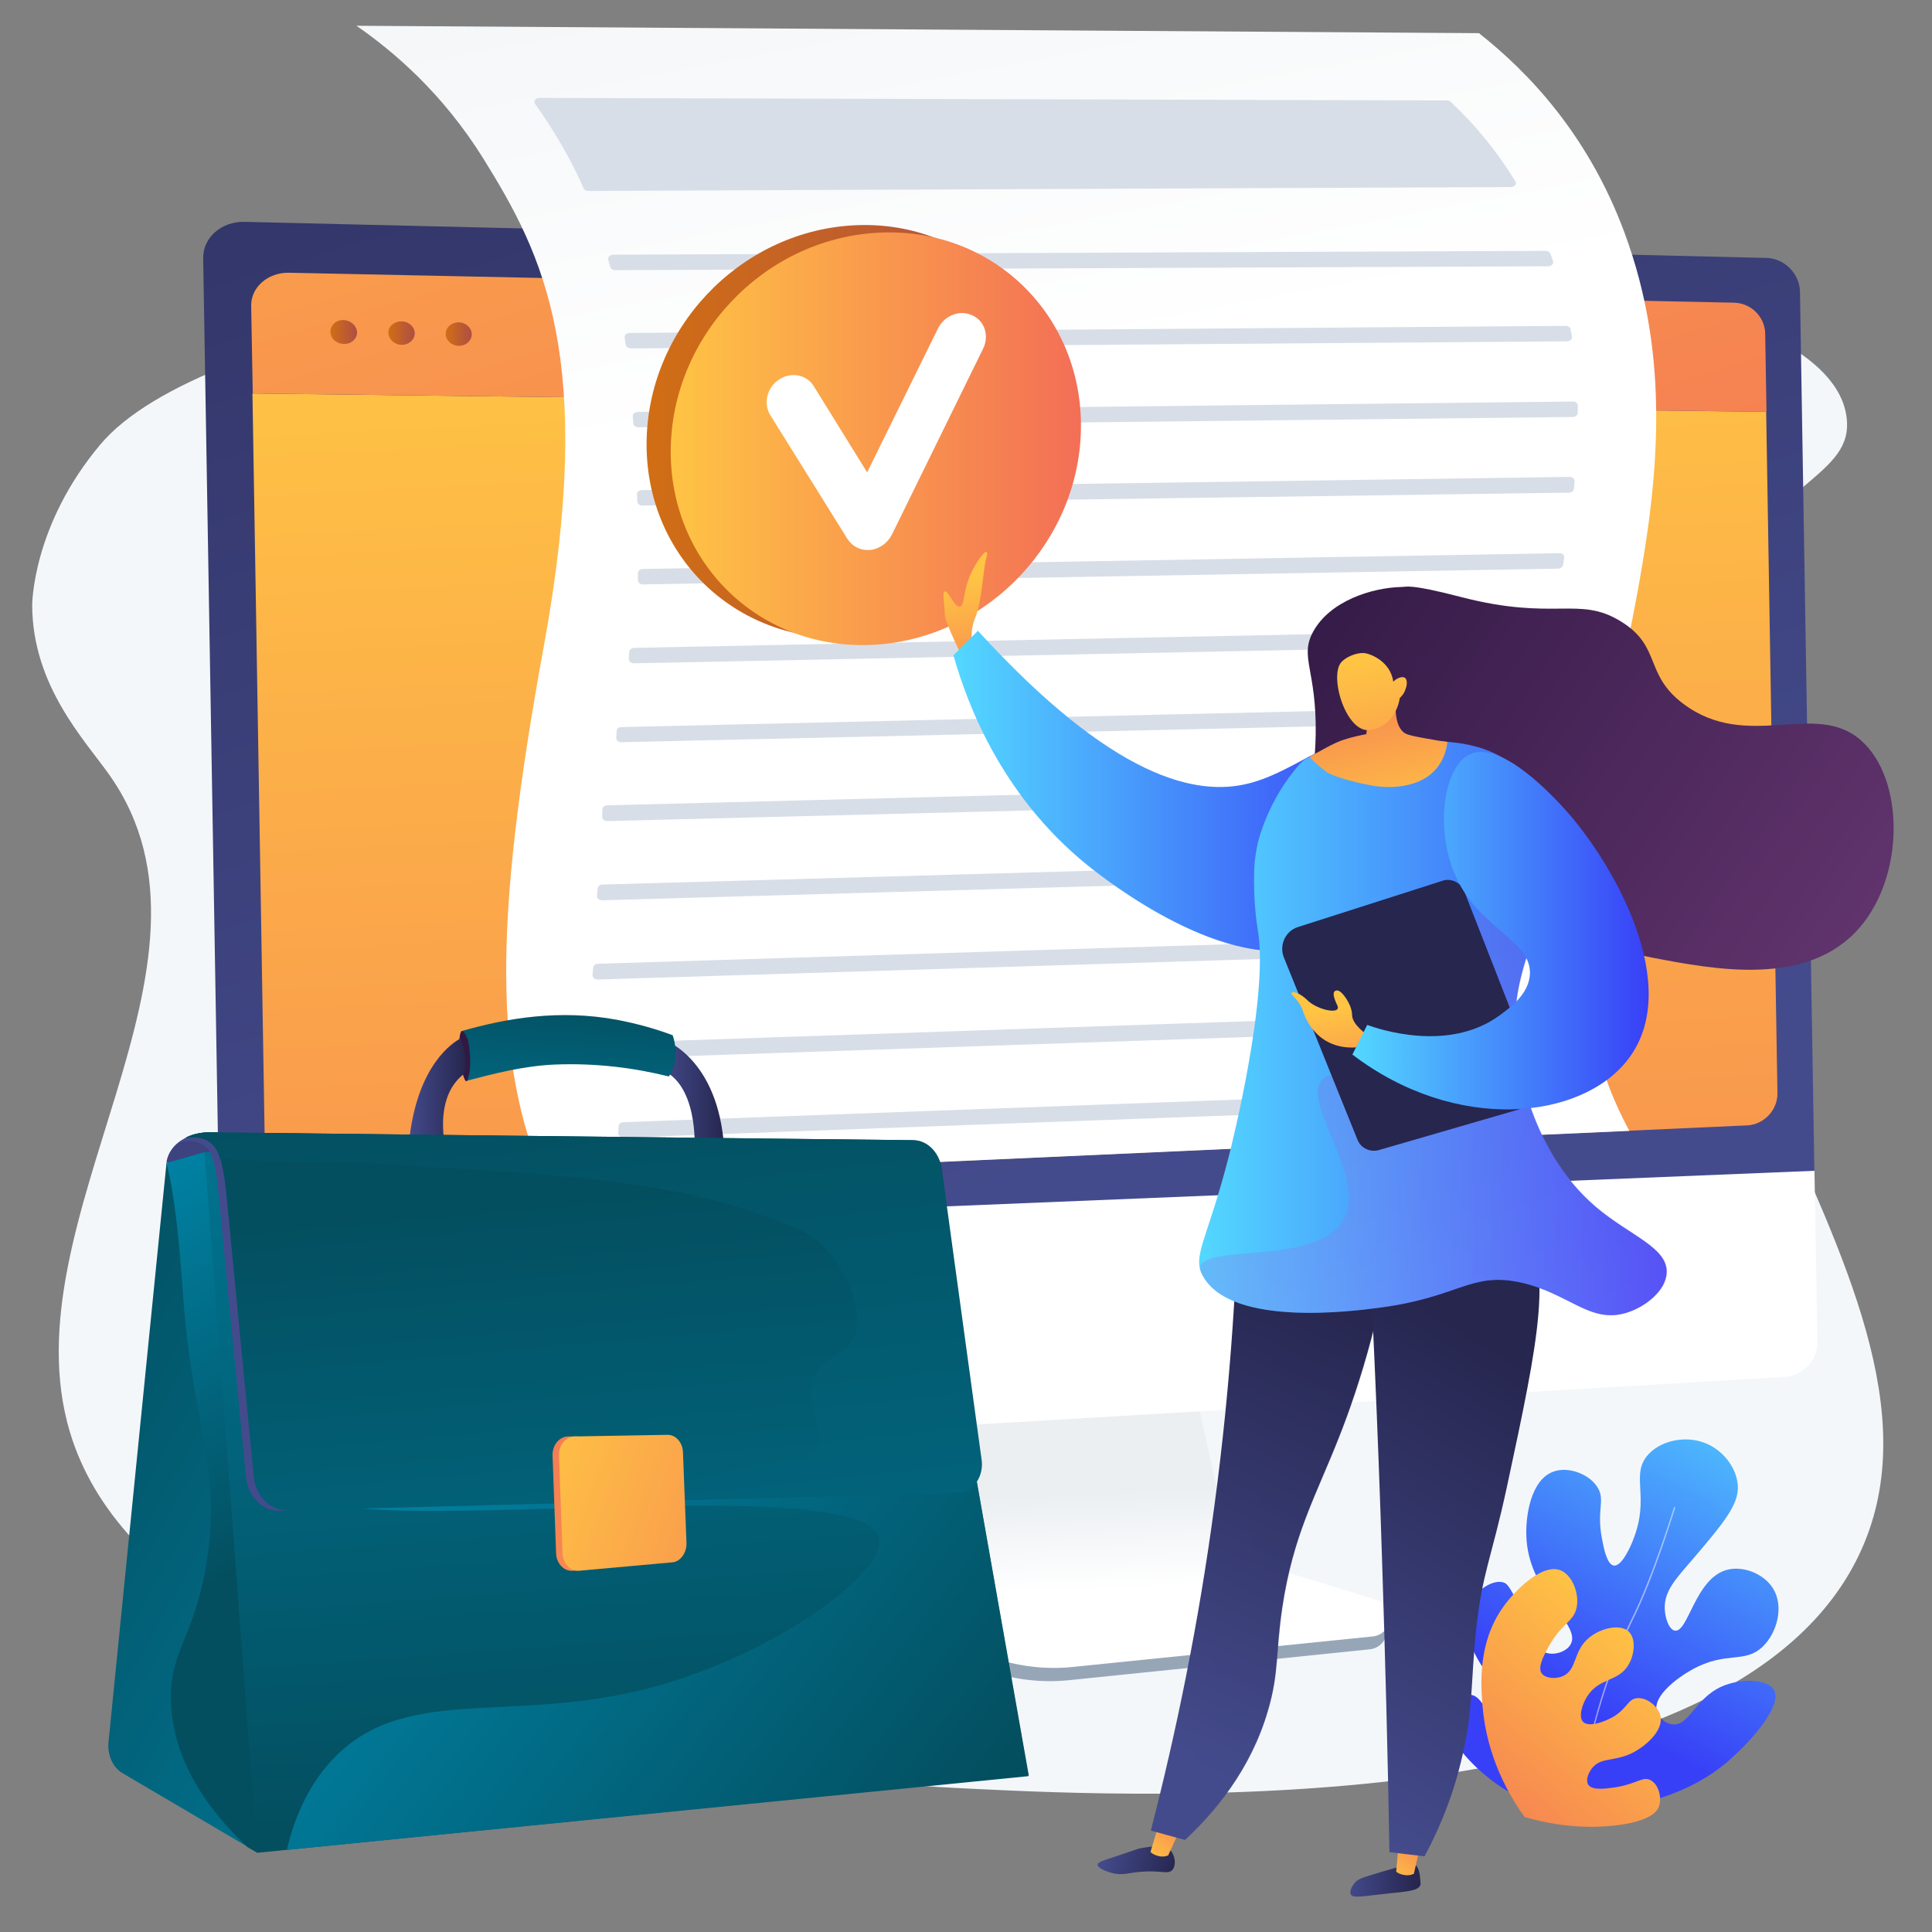 <?xml version="1.0" encoding="utf-8"?>
<!-- Generator: Adobe Illustrator 24.1.3, SVG Export Plug-In . SVG Version: 6.00 Build 0)  -->
<svg version="1.1" id="Calque_1" xmlns="http://www.w3.org/2000/svg" xmlns:xlink="http://www.w3.org/1999/xlink" x="0px" y="0px"
	 viewBox="0 0 600 600" style="enable-background:new 0 0 600 600;" xml:space="preserve">
<rect x="0" y="0" width="600" height="600" fill="#808080" stroke="none"/>
<style type="text/css">
	.st0{fill:#F4F7FA;}
	.st1{fill:url(#SVGID_1_);}
	.st2{opacity:0.5;fill:#FFFFFF;}
	.st3{fill:url(#SVGID_2_);}
	.st4{fill:#97A6B7;}
	.st5{fill:url(#SVGID_3_);}
	.st6{fill:url(#SVGID_4_);}
	.st7{fill:url(#SVGID_5_);}
	.st8{fill:url(#SVGID_6_);}
	.st9{fill:url(#SVGID_7_);}
	.st10{fill:url(#SVGID_8_);}
	.st11{fill:url(#SVGID_9_);}
	.st12{fill:#FFFFFF;}
	.st13{fill:url(#SVGID_10_);}
	.st14{fill:#D8DEE8;}
	.st15{fill:url(#SVGID_11_);}
	.st16{fill:url(#SVGID_12_);}
	.st17{fill:url(#SVGID_13_);}
	.st18{fill:url(#SVGID_14_);}
	.st19{fill:url(#SVGID_15_);}
	.st20{fill:url(#SVGID_16_);}
	.st21{fill:url(#SVGID_17_);}
	.st22{fill:url(#SVGID_18_);}
	.st23{fill:url(#SVGID_19_);}
	.st24{opacity:0.3;fill:url(#SVGID_20_);}
	.st25{fill:url(#SVGID_21_);}
	.st26{fill:url(#SVGID_22_);}
	.st27{fill:url(#SVGID_23_);}
	.st28{opacity:0.3;}
	.st29{fill:url(#SVGID_24_);}
	.st30{fill:url(#SVGID_25_);}
	.st31{fill:url(#SVGID_26_);}
	.st32{fill:#26264F;}
	.st33{fill:url(#SVGID_27_);}
	.st34{fill:url(#SVGID_28_);}
	.st35{fill:url(#SVGID_29_);}
	.st36{fill:url(#SVGID_30_);}
	.st37{fill:url(#SVGID_31_);}
	.st38{fill:url(#SVGID_32_);}
	.st39{fill:url(#SVGID_33_);}
	.st40{fill:url(#SVGID_34_);}
	.st41{fill:url(#SVGID_35_);}
	.st42{fill:url(#SVGID_36_);}
	.st43{fill:url(#SVGID_37_);}
	.st44{fill:url(#SVGID_38_);}
	.st45{fill:url(#SVGID_39_);}
	.st46{fill:url(#SVGID_40_);}
	.st47{fill:url(#SVGID_41_);}
	.st48{fill:url(#SVGID_42_);}
</style>
<g id="Business_rule">
	<path class="st0" d="M578.2,481C540,567.2,352,557.9,303.6,555.6c-26.1-1.3-251.9-10.7-281.9-110.9C1.9,378.5,75.5,299.5,34,240.7
		C26.3,229.8,10.1,213,10,188c0,0-0.1-24.7,21.2-50c63.3-75.1,533.1-86.9,542.3-8.2c2.1,18.1-22.6,19.3-41,54.6
		C479.7,285.7,615.8,396.5,578.2,481z"/>
	<g>
		<g>
			<linearGradient id="SVGID_1_" gradientUnits="userSpaceOnUse" x1="548.738" y1="428.237" x2="494.296" y2="532.121">
				<stop  offset="0" style="stop-color:#53D8FF"/>
				<stop  offset="1" style="stop-color:#3840F7"/>
			</linearGradient>
			<path class="st1" d="M488.5,562.4c-6.3-0.5-14.5-2.3-22.3-7.4c-8.4-5.5-19.4-16.8-16.6-24c1.1-2.7,4.2-4.9,6.9-4.7
				c4,0.3,4.5,5.9,11.4,11.9c1.3,1.1,7.9,6.9,11.2,4.9c1.6-1,2.1-3.7,1.9-5.7c-0.8-6-8.1-6.9-15.1-13.3c-7.1-6.5-13-18-9.6-25.7
				c1.9-4.4,7.1-7.9,10.5-7c1.4,0.4,2.4,1.6,6.7,11.1c3.6,7.8,4.4,10,6.7,10.8c2.4,0.8,6.1-0.2,7.5-2.5c3.7-6.1-12.2-15.2-13.6-32.3
				c-0.6-7.7,1.4-19.1,8.4-21.5c4.7-1.7,11.4,0.9,13.8,5.2c2.2,3.9-0.5,6.8,1.2,15.6c0.5,2.7,1.5,8.1,3.7,8.4
				c2.6,0.3,5.5-6.6,6.1-8.3c5-12.8-0.7-19.3,4-25.5c3.7-4.8,11.7-6.8,18.1-4.3c5.6,2.1,10,7.7,10.3,13.4
				c0.3,5.9-4.6,11.7-14.5,23.3c-4.7,5.5-8.4,9.3-8.2,14.8c0.1,2.7,1.2,6.4,3.1,6.8c4.2,0.8,6.3-16.3,16.3-18.9
				c5.1-1.3,11.5,1.3,14.3,5.9c3.4,5.7,1.1,13.7-3.2,17.9c-5.6,5.5-11.4,1.3-22,7.2c-4.7,2.6-12.1,8.2-11,12.8c0.5,2,2.6,4,4.9,4.2
				c5.2,0.6,6.9-7.9,15.2-11.7c6-2.7,14.3-2.4,16.3,1c2.8,4.8-7.1,15.7-12.4,20.5C532.4,551.2,517.4,562.2,488.5,562.4z"/>
			<path class="st2" d="M491.3,559.7c-0.8-14.2,8.6-43.2,15.4-56.9c6.7-13.4,13.1-34.6,13.2-34.8l0.4,0.1
				c-0.1,0.2-6.5,21.5-13.2,34.9c-6.8,13.7-16.2,42.5-15.4,56.7L491.3,559.7z"/>
		</g>
		<linearGradient id="SVGID_2_" gradientUnits="userSpaceOnUse" x1="510.692" y1="506.399" x2="448.204" y2="581.309">
			<stop  offset="0" style="stop-color:#FFC444"/>
			<stop  offset="0.996" style="stop-color:#F36F56"/>
		</linearGradient>
		<path class="st3" d="M473.5,564.3c-4.8-6.6-11.8-18.6-13.1-34.6c-0.5-6.6-1.5-19.5,6.4-30.6c3.9-5.5,12.3-13.7,17.9-11.4
			c3.6,1.5,5.9,7.3,4.9,11.7c-1,4.4-4.8,4.8-8.9,12.4c-1.5,2.8-3.2,6.1-1.9,7.9c1.1,1.5,4.2,1.8,6.4,0.9c4.7-1.9,3.2-7.8,8.3-12
			c3.6-3,9.7-4.4,12.3-1.9c2.3,2.1,1.9,7.1-0.1,10.4c-3.2,5.3-8.9,3.8-12.7,9.6c-1.7,2.6-2.8,6.5-1.4,8c1.7,1.8,6.5,0.2,9.7-1.7
			c4.1-2.6,4.3-5.3,7-5.6c3-0.4,6.8,2.5,7.4,5.7c0.8,4.5-4.7,9.3-9,11.4c-5.6,2.7-9.7,1.1-12.4,4.8c-1,1.3-1.9,3.5-1.1,4.9
			c1.2,1.9,5.4,1.3,8.2,0.9c6.8-1,8.7-3.5,11.1-2.3c2.5,1.2,3.7,5.3,2.7,8.2c-0.6,1.6-2.4,4.1-11.2,5.6
			C497.8,567.5,487.4,568.3,473.5,564.3z"/>
	</g>
	<g>
		<path class="st4" d="M395.4,491c-8.6-2.7-15-9.8-17-18.6L365,411.3l-105.9,5.5l-12,64.1c-1.7,9,5.8,17.8,14.3,21l44.6,16.6
			c8.3,3.1,17.2,4.2,26,3.3l93.5-9.6c2.7-0.3,4.9-2.5,5.2-5.2c0.3-2.8,2.1-5.9-0.5-6.7L395.4,491z"/>
		
			<linearGradient id="SVGID_3_" gradientUnits="userSpaceOnUse" x1="352.379" y1="433.162" x2="353.99" y2="493.555" gradientTransform="matrix(1 -1.660000e-02 1.660000e-02 1 -21.002 6.299)">
			<stop  offset="0.494" style="stop-color:#EBEFF2"/>
			<stop  offset="1" style="stop-color:#FFFFFF"/>
		</linearGradient>
		<path class="st5" d="M396.4,487.3c-8.5-2.6-15-9.7-17-18.4L366,408.6L262.7,414l-12,63.3c-1.7,8.9,3.3,17.6,11.8,20.7l44.6,16.4
			c8.3,3,17.2,4.2,25.9,3.3l93.4-9.5c2.7-0.3,4.9-2.4,5.2-5.2c0.3-2.7-1.4-5.3-4-6.1L396.4,487.3z"/>
		
			<linearGradient id="SVGID_4_" gradientUnits="userSpaceOnUse" x1="365.516" y1="358.081" x2="188.059" y2="-264.934" gradientTransform="matrix(1 -1.660000e-02 1.660000e-02 1 -21.002 6.299)">
			<stop  offset="0" style="stop-color:#444B8C"/>
			<stop  offset="0.996" style="stop-color:#26264F"/>
		</linearGradient>
		<path class="st6" d="M563.5,365.4L559,90.6c-0.1-5.6-4.8-10.4-10.5-10.5L76,68.9c-7.2-0.2-13,4.9-12.9,11.3l5.1,303.7L563.5,365.4
			z"/>
		<g>
			
				<linearGradient id="SVGID_5_" gradientUnits="userSpaceOnUse" x1="327.653" y1="95.731" x2="344.785" y2="619.458" gradientTransform="matrix(1 -1.660000e-02 1.660000e-02 1 -21.002 6.299)">
				<stop  offset="0" style="stop-color:#FFC444"/>
				<stop  offset="0.996" style="stop-color:#F36F56"/>
			</linearGradient>
			<path class="st7" d="M78.4,122.2l3.9,237.3c0.1,5.9,5.7,10.5,12.3,10.2l447.9-20.2c5.3-0.2,9.6-4.8,9.5-10l-3.5-211.6L78.4,122.2
				z"/>
			
				<linearGradient id="SVGID_6_" gradientUnits="userSpaceOnUse" x1="234.114" y1="-243.19" x2="389.515" y2="317.233" gradientTransform="matrix(1 -1.660000e-02 1.660000e-02 1 -21.002 6.299)">
				<stop  offset="0" style="stop-color:#FFC444"/>
				<stop  offset="0.996" style="stop-color:#F36F56"/>
			</linearGradient>
			<path class="st8" d="M548.6,127.9l-0.4-24.3c-0.1-5.2-4.4-9.5-9.7-9.6L89.7,84.7c-6.5-0.1-11.8,4.5-11.7,10.3l0.5,27.2
				L548.6,127.9z"/>
			<g>
				<linearGradient id="SVGID_7_" gradientUnits="userSpaceOnUse" x1="102.557" y1="103.143" x2="110.881" y2="103.143">
					<stop  offset="0" style="stop-color:#D16E14"/>
					<stop  offset="1" style="stop-color:#AE4E44"/>
				</linearGradient>
				<path class="st9" d="M110.9,103.2c0,2-1.8,3.7-4.1,3.6c-2.3,0-4.2-1.7-4.2-3.8c0-2,1.8-3.7,4.1-3.6
					C109,99.5,110.8,101.2,110.9,103.2z"/>
				<linearGradient id="SVGID_8_" gradientUnits="userSpaceOnUse" x1="120.567" y1="103.434" x2="128.792" y2="103.434">
					<stop  offset="0" style="stop-color:#D16E14"/>
					<stop  offset="1" style="stop-color:#AE4E44"/>
				</linearGradient>
				<path class="st10" d="M128.8,103.5c0,2-1.8,3.6-4,3.6c-2.3,0-4.1-1.7-4.2-3.7s1.8-3.6,4.1-3.6
					C126.9,99.8,128.8,101.5,128.8,103.5z"/>
				<linearGradient id="SVGID_9_" gradientUnits="userSpaceOnUse" x1="138.365" y1="103.721" x2="146.496" y2="103.721">
					<stop  offset="0" style="stop-color:#D16E14"/>
					<stop  offset="1" style="stop-color:#AE4E44"/>
				</linearGradient>
				<path class="st11" d="M146.5,103.8c0,2-1.8,3.6-4,3.6c-2.2,0-4.1-1.7-4.1-3.7c0-2,1.8-3.6,4-3.6
					C144.6,100.1,146.5,101.8,146.5,103.8z"/>
			</g>
		</g>
		<path class="st12" d="M68.1,383.9l1,60.7c0.1,6.4,6.1,11.2,13.3,10.8l471.8-27.8c5.7-0.3,10.3-5.2,10.2-10.9l-0.9-53.1L68.1,383.9
			z"/>
	</g>
	<g>
		
			<linearGradient id="SVGID_10_" gradientUnits="userSpaceOnUse" x1="289.302" y1="-156.05" x2="335.719" y2="114.965" gradientTransform="matrix(1 -1.660000e-02 1.660000e-02 1 -21.002 6.299)">
			<stop  offset="0" style="stop-color:#EBEFF2"/>
			<stop  offset="1" style="stop-color:#FFFFFF"/>
		</linearGradient>
		<path class="st13" d="M150.2,49.4c18.5,29.8,35,61.9,18.7,151.2c-16,87.4-15.2,129.5,0,165.8l337.1-15.2
			c-9.9-18.6-11.7-30.7-13-50.8c-5-74.2,39.4-146.9,12.8-224.5c-11.5-33.7-31.8-54-46.5-65.6C343,9.5,226.9,8.8,110.7,8
			C122.1,15.9,137.4,28.8,150.2,49.4z"/>
		<g>
			<path class="st14" d="M468.3,292c0,0.7,0,1.5,0.1,2.2c0,0.7-0.7,1.3-1.5,1.3l-281.2,8.7c-1,0-1.7-0.6-1.7-1.4
				c0.1-0.7,0.1-1.5,0.2-2.3c0.1-0.7,0.7-1.2,1.5-1.2l280.9-8.7C467.5,290.7,468.3,291.2,468.3,292z"/>
			<path class="st14" d="M469.1,268.2c-0.1,0.7-0.1,1.5-0.2,2.2c-0.1,0.7-0.7,1.2-1.5,1.2L187,279.6c-0.9,0-1.7-0.6-1.6-1.4
				c0.1-0.7,0.1-1.5,0.2-2.3c0.1-0.7,0.7-1.2,1.5-1.2l280.5-7.9C468.4,266.8,469.2,267.5,469.1,268.2z"/>
			<path class="st14" d="M470.2,315.6c0.1,0.7,0.2,1.5,0.3,2.2c0.1,0.7-0.6,1.4-1.5,1.5l-280.3,9.5c-1,0-1.7-0.6-1.7-1.4
				c0.1-0.7,0.1-1.5,0.2-2.3c0.1-0.6,0.7-1.2,1.5-1.2l279.8-9.5C469.4,314.5,470.1,315,470.2,315.6z"/>
			<path class="st14" d="M472.1,244.5c-0.1,0.8-0.2,1.5-0.4,2.3c-0.1,0.6-0.7,1.1-1.5,1.1L188.6,255c-0.9,0-1.7-0.6-1.6-1.4
				c0-0.7,0.1-1.5,0.1-2.3c0-0.7,0.7-1.2,1.5-1.2l281.8-7.2C471.5,243,472.2,243.7,472.1,244.5z"/>
			<path class="st14" d="M475.5,339.2c0.2,0.7,0.5,1.5,0.7,2.2c0.3,0.8-0.4,1.6-1.5,1.6l-281,10.3c-0.9,0-1.7-0.6-1.7-1.3
				c0-0.7,0.1-1.5,0.1-2.3c0-0.7,0.7-1.2,1.5-1.2l280.1-10.3C474.6,338.2,475.3,338.6,475.5,339.2z"/>
			<path class="st14" d="M476.5,220.7c-0.2,0.8-0.3,1.5-0.4,2.3c-0.1,0.6-0.8,1.1-1.5,1.1L193,230.5c-0.9,0-1.7-0.6-1.6-1.3
				c0-0.7,0.1-1.5,0.1-2.2c0-0.7,0.7-1.2,1.5-1.2l281.8-6.5C475.8,219.1,476.6,219.9,476.5,220.7z"/>
			<path class="st14" d="M480,77.9c0.7,0,1.3,0.4,1.5,0.9c0.3,0.8,0.5,1.5,0.8,2.3c0,0,0,0,0,0c0.3,0.8-0.5,1.6-1.5,1.6l-289.7,1.2
				c-0.8,0-1.4-0.4-1.6-1c-0.2-0.7-0.4-1.5-0.6-2.2c-0.2-0.8,0.5-1.6,1.5-1.6L480,77.9z"/>
			<path class="st14" d="M487.8,102.3c0.1,0.8,0.3,1.5,0.4,2.3c0.1,0.8-0.6,1.4-1.6,1.4l-290.7,2.2c-0.8,0-1.5-0.5-1.6-1.2
				c-0.1-0.8-0.2-1.5-0.3-2.2c-0.1-0.8,0.6-1.4,1.6-1.4l290.7-2.2C487,101.2,487.7,101.7,487.8,102.3z"/>
			<path class="st14" d="M469.3,58.1l-286.6,1.2c-0.7,0-1.3-0.3-1.5-0.9c-2.7-6.2-5.9-12.1-9.4-17.7c-1.8-2.9-3.6-5.6-5.6-8.4
				c-0.6-0.9,0.1-1.9,1.4-1.9l281.8,0.8c0.5,0,0.9,0.2,1.2,0.5c7.8,7.3,14.5,15.6,20,24.6C471.2,57,470.5,58,469.3,58.1z"/>
			<path class="st14" d="M481.3,196.9c-0.2,0.8-0.3,1.5-0.5,2.3c-0.1,0.6-0.8,1.1-1.5,1.1l-282.4,5.7c-0.9,0-1.7-0.6-1.6-1.3
				c0-0.8,0-1.5,0.1-2.2c0-0.7,0.7-1.2,1.5-1.3l282.8-5.7C480.7,195.4,481.5,196.1,481.3,196.9z"/>
			<path class="st14" d="M485.8,173.2c-0.1,0.8-0.3,1.5-0.4,2.3c-0.1,0.6-0.8,1.1-1.5,1.1l-284.2,4.9c-0.9,0-1.6-0.6-1.6-1.3
				c0-0.8,0-1.5,0-2.2c0-0.7,0.7-1.3,1.5-1.3l284.6-4.9C485.2,171.7,485.9,172.4,485.8,173.2z"/>
			<path class="st14" d="M489,149.5c-0.1,0.8-0.1,1.5-0.2,2.3c-0.1,0.7-0.7,1.2-1.6,1.2L199.5,157c-0.9,0-1.6-0.6-1.6-1.3
				c0-0.8,0-1.5-0.1-2.2c0-0.7,0.7-1.3,1.6-1.3l288.1-4.1C488.3,148.1,489.1,148.8,489,149.5z"/>
			<path class="st14" d="M490,125.9c0,0.8,0,1.5,0,2.3c0,0.7-0.7,1.3-1.6,1.3l-290.1,3.2c-0.9,0-1.6-0.5-1.6-1.2
				c-0.1-0.8-0.1-1.5-0.2-2.2c-0.1-0.7,0.7-1.3,1.6-1.4l290.2-3.2C489.2,124.6,490,125.2,490,125.9z"/>
		</g>
		<g>
			<linearGradient id="SVGID_11_" gradientUnits="userSpaceOnUse" x1="200.811" y1="133.955" x2="328.152" y2="133.955">
				<stop  offset="0" style="stop-color:#D16E14"/>
				<stop  offset="1" style="stop-color:#AE4E44"/>
			</linearGradient>
			<path class="st15" d="M328.2,129.9c0,35.2-28.4,65.6-63.5,68c-35.2,2.4-63.9-24.4-63.9-59.9s28.6-65.9,63.9-68
				C299.8,67.9,328.2,94.7,328.2,129.9z"/>
			<linearGradient id="SVGID_12_" gradientUnits="userSpaceOnUse" x1="208.346" y1="136.21" x2="335.687" y2="136.21">
				<stop  offset="0" style="stop-color:#FFC444"/>
				<stop  offset="0.996" style="stop-color:#F36F56"/>
			</linearGradient>
			<path class="st16" d="M335.7,132.2c0,35.2-28.4,65.6-63.5,68c-35.2,2.4-63.9-24.4-63.9-59.9s28.6-65.9,63.9-68
				C307.3,70.1,335.7,96.9,335.7,132.2z"/>
			<path class="st12" d="M270,170.8c-2.8,0.2-5.3-1.1-6.8-3.4l-24-38.5c-2.2-3.6-1-8.6,2.7-11c3.7-2.5,8.6-1.6,10.8,2l16.6,26.8
				l22-44.7c2-4,6.7-5.9,10.6-4.1c3.9,1.7,5.4,6.4,3.4,10.4L277,166c-1.3,2.6-3.9,4.5-6.7,4.8C270.2,170.8,270.1,170.8,270,170.8z"
				/>
		</g>
	</g>
	<g>
		
			<linearGradient id="SVGID_13_" gradientUnits="userSpaceOnUse" x1="2401.484" y1="179.975" x2="2390.261" y2="224.568" gradientTransform="matrix(-1 0 0 1 2701.001 0)">
			<stop  offset="0" style="stop-color:#FFC444"/>
			<stop  offset="0.996" style="stop-color:#F36F56"/>
		</linearGradient>
		<path class="st17" d="M302.8,202.7c0,0-2.4-4.7,0-10.7c2.4-5.9,2.4-15.4,3.6-19c0.3-0.9,0.2-1.4,0-1.6c-0.6-0.4-3.1,3-4.7,6.3
			c-2.8,5.9-2,10.4-3.6,10.7c-1.7,0.3-3.6-5.1-4.7-4.7c-0.9,0.3,0,3.8,0,7.1c0,2.4,5.9,14.2,5.9,14.2L302.8,202.7z"/>
		<linearGradient id="SVGID_14_" gradientUnits="userSpaceOnUse" x1="296.031" y1="245.694" x2="432.283" y2="245.694">
			<stop  offset="0" style="stop-color:#53D8FF"/>
			<stop  offset="1" style="stop-color:#3840F7"/>
		</linearGradient>
		<path class="st18" d="M432.1,254c0.3-5.8,0.9-18.5-6.1-22.9c-9.3-5.8-22.9,8.4-38.2,12.2c-16.1,4.1-42-1.3-84.1-47.4
			c-2.5,2.5-5.1,5.1-7.6,7.6c4.3,15.3,15.5,45.4,44.3,67.3c6.7,5.1,47.7,36.2,73.4,19.9C426.4,282.7,431.6,265.7,432.1,254z"/>
		
			<linearGradient id="SVGID_15_" gradientUnits="userSpaceOnUse" x1="-3121.777" y1="660.947" x2="-3100.112" y2="660.947" gradientTransform="matrix(1 2.900000e-02 -2.900000e-02 1 3559.302 13.482)">
			<stop  offset="0" style="stop-color:#444B8C"/>
			<stop  offset="0.996" style="stop-color:#26264F"/>
		</linearGradient>
		<path class="st19" d="M439.6,579.2c1.2,1,1.4,3.4,1.5,4.9c0.1,0.7,0.1,1.1,0,1.3c-0.6,1.8-4.1,2-9.6,2.6c-8.7,0.9-11.3,1.6-12,0.3
			c-0.6-1.2,0.9-3.2,1.1-3.4c0.9-1.2,2.1-1.6,4.3-2.3c4.1-1.3,6.9-2.1,7.7-2.3C438,578.8,438.9,578.6,439.6,579.2z"/>
		
			<linearGradient id="SVGID_16_" gradientUnits="userSpaceOnUse" x1="-2811.884" y1="918.991" x2="-2802.379" y2="899.318" gradientTransform="matrix(0.993 0.123 -0.123 0.993 3335.489 16.579)">
			<stop  offset="0" style="stop-color:#FFC444"/>
			<stop  offset="0.996" style="stop-color:#F36F56"/>
		</linearGradient>
		<path class="st20" d="M434.5,571.3l-0.9,9.9c0.2,0.5,3.2,1.9,5.5,0.7l2.2-9.7L434.5,571.3z"/>
		
			<linearGradient id="SVGID_17_" gradientUnits="userSpaceOnUse" x1="-2567.907" y1="1252.512" x2="-2544.889" y2="1252.512" gradientTransform="matrix(0.964 0.265 -0.265 0.964 3150.252 47.643)">
			<stop  offset="0" style="stop-color:#444B8C"/>
			<stop  offset="0.996" style="stop-color:#26264F"/>
		</linearGradient>
		<path class="st21" d="M363.6,574.8c1.4,1.6,1.7,4.5,0.5,5.9c-1.2,1.4-3,0.3-8.2,0.5c-5.5,0.2-7,1.5-10.8,0.4
			c-1.5-0.4-4.2-1.4-4.2-2.5c0-0.8,1.4-1.2,6-2.7c6.5-2.2,6.5-2.3,7.8-2.5C358.3,573.3,361.7,572.8,363.6,574.8z"/>
		
			<linearGradient id="SVGID_18_" gradientUnits="userSpaceOnUse" x1="-2750.328" y1="1094.304" x2="-2740.622" y2="1074.213" gradientTransform="matrix(0.98 0.198 -0.198 0.98 3268.418 49.762)">
			<stop  offset="0" style="stop-color:#FFC444"/>
			<stop  offset="0.996" style="stop-color:#F36F56"/>
		</linearGradient>
		<path class="st22" d="M360.1,565.8l-2.8,9.3c0.2,0.5,3,2.2,5.5,1.1l4.1-9L360.1,565.8z"/>
		
			<linearGradient id="SVGID_19_" gradientUnits="userSpaceOnUse" x1="2351.206" y1="537.097" x2="2289.813" y2="398.702" gradientTransform="matrix(-1 0 0 1 2701.001 0)">
			<stop  offset="0" style="stop-color:#444B8C"/>
			<stop  offset="0.996" style="stop-color:#26264F"/>
		</linearGradient>
		<path class="st23" d="M384.8,363.2c-0.4,31.1-2.5,66-7.6,104c-5,37.5-12.1,71.4-19.8,101.3c3.5,1,7.1,1.9,10.6,2.9
			c9-8.4,20.4-21.6,25.8-40.3c3.4-11.6,2.3-17.5,4.4-31.8c3.4-22.7,10.4-34.6,17.6-52.9c6.5-16.4,14.1-40.6,18.2-72.8
			C417.6,370.1,401.2,366.6,384.8,363.2z"/>
		
			<linearGradient id="SVGID_20_" gradientUnits="userSpaceOnUse" x1="2351.206" y1="537.097" x2="2289.813" y2="398.702" gradientTransform="matrix(-1 0 0 1 2701.001 0)">
			<stop  offset="0" style="stop-color:#444B8C"/>
			<stop  offset="0.996" style="stop-color:#26264F"/>
		</linearGradient>
		<path class="st24" d="M384.8,363.2c9.7,7.4,21.7,19,21.4,33.1c-0.3,10.4-7.1,12.3-12.2,27.5c-6.2,18.6,1.4,23.8-3.1,47.4
			c-3.3,17.6-7.3,13.8-12.2,35.2c-4.4,19.1-2.4,27.6-9.2,42.8c-3.9,8.8-8.6,15.2-12,19.3c3.5,1,7.1,1.9,10.6,2.9
			c9-8.4,20.4-21.6,25.8-40.3c3.4-11.6,2.3-17.5,4.4-31.8c3.4-22.7,10.4-34.6,17.6-52.9c6.5-16.4,14.1-40.6,18.2-72.8
			C417.6,370.1,401.2,366.6,384.8,363.2z"/>
		
			<linearGradient id="SVGID_21_" gradientUnits="userSpaceOnUse" x1="1957.495" y1="887.733" x2="1896.105" y2="749.345" gradientTransform="matrix(-0.993 -0.123 -0.123 0.993 2438.644 -94.331)">
			<stop  offset="0" style="stop-color:#444B8C"/>
			<stop  offset="0.996" style="stop-color:#26264F"/>
		</linearGradient>
		<path class="st25" d="M423.9,363.3c2.2,39.5,4,79.8,5.3,120.8c1,30.8,1.8,61.1,2.3,91.1c3.6,0.4,7.2,0.9,10.9,1.3
			c3.5-6.5,8.2-16.5,11.3-29.3c3.9-15.5,3-24.7,4.7-40.8c1.9-18,4.7-22,9.6-44.7c9.9-46.2,14.9-69.3,3.8-83.6
			C468.1,373.5,456.8,361.8,423.9,363.3z"/>
		
			<linearGradient id="SVGID_22_" gradientUnits="userSpaceOnUse" x1="-5183.848" y1="176.753" x2="-4967.61" y2="323.631" gradientTransform="matrix(1 0 0 1 5580.716 0)">
			<stop  offset="0" style="stop-color:#311944"/>
			<stop  offset="1" style="stop-color:#6B3976"/>
		</linearGradient>
		<path class="st26" d="M408.7,254.9c-4.1-2.6-0.4-10.3-0.1-26.8c0.3-20.2-5.1-24-0.8-31.9c5.3-9.7,18.5-13.7,27.3-13.9
			c1.9,0,2.4-1.1,18.6,3.1c29.2,7.6,36.6-0.5,49.7,7.6c12.7,7.8,7.1,16.4,19.4,25.6c19.9,14.9,40.9-1.2,55.1,11.3
			c13.5,11.8,13.8,41.8-0.4,58.2c-16.1,18.6-45,13-64.4,9.3c-4.1-0.8-24.7-5.1-46.2-21c-11.9-8.8-20-18.1-25.2-25
			c-1.2-1.4-3.1-3-5.6-3.3c-3-0.3-5.4,1.5-6.6,2.3C423.4,254.7,412.7,257.5,408.7,254.9z"/>
		<g>
			<g>
				<linearGradient id="SVGID_23_" gradientUnits="userSpaceOnUse" x1="372.416" y1="319.282" x2="517.607" y2="319.282">
					<stop  offset="0" style="stop-color:#53D8FF"/>
					<stop  offset="1" style="stop-color:#3840F7"/>
				</linearGradient>
				<path class="st27" d="M423.5,233.1c0,0,34-9.9,48.9,7c2.3,2.6,4.7,6.5,6.5,15.1c6.3,30.1-10.5,40.8-8.2,68.1
					c0.3,3.1,3.2,33.1,25,51.6c10.4,8.8,22.2,12.5,21.9,20.3c-0.2,5.6-6.6,10.7-12.5,12.5c-11.3,3.5-17.9-6.1-32.8-9.4
					c-15.6-3.4-19.2,4.6-43.8,7.8c-8.2,1.1-45.5,6-54.7-9.4c-3.9-6.5,0.9-10.7,7.8-37.5c0.7-2.7,12.6-49.9,9-70.5
					c-0.3-1.8-1.4-9-1.1-18.6c0.1-2.4,0.4-5,1.1-8.2c0,0,2.9-13.4,13.3-24.9C405.5,235.4,407.2,233.7,423.5,233.1z"/>
			</g>
		</g>
		<g class="st28">
			<g>
				
					<linearGradient id="SVGID_24_" gradientUnits="userSpaceOnUse" x1="2229.544" y1="443.29" x2="2302.129" y2="252.643" gradientTransform="matrix(-1 0 0 1 2701.001 0)">
					<stop  offset="0" style="stop-color:#AA80F9"/>
					<stop  offset="0.996" style="stop-color:#6165D7"/>
				</linearGradient>
				<path class="st29" d="M472.5,240.1c3.4,0,6.1,13.2,6.5,15.1c6.3,30.1-10.5,40.8-8.2,68.1c0.3,3.1,3.2,33.1,25,51.6
					c10.4,8.8,22.2,12.5,21.9,20.3c-0.2,5.6-6.6,10.7-12.5,12.5c-11.3,3.5-17.9-6.1-32.8-9.4c-15.6-3.4-19.2,4.6-43.8,7.8
					c-8.2,1.1-45.5,6-54.7-9.4c-1-1.6-1.3-2.3-1.2-3c1-7.5,35.6-0.7,44.2-14.3c8.5-13.3-13.5-37.2-6.1-44.3
					c5.7-5.6,20.4,7.8,32.1,1.5c7.4-3.9,8.6-12.9,12.2-32.1C461.5,270.7,467.3,240.1,472.5,240.1z"/>
			</g>
		</g>
		<g>
			
				<linearGradient id="SVGID_25_" gradientUnits="userSpaceOnUse" x1="4066.598" y1="-483.74" x2="4068.808" y2="-542.609" gradientTransform="matrix(-0.984 0.178 0.178 0.984 4521.444 8.293)">
				<stop  offset="0" style="stop-color:#FFC444"/>
				<stop  offset="0.996" style="stop-color:#F36F56"/>
			</linearGradient>
			<path class="st30" d="M434.4,211c-0.5,2.1-2.8,13.7,1.9,16.7c1,0.6,3,1,6.9,1.7c2.6,0.5,4.7,0.8,6.3,1c-0.2,1.9-0.9,5.1-3.1,7.9
				c-6.3,8-18.8,6-20.6,5.6c-6.3-1.1-12.5-3.1-14-4.3c-2.3-1.8-4.1-3.2-5.1-4.6c2.4-1.2,7.4-4.3,10.7-5.3c2.5-0.8,4.8-1.3,6.9-1.7
				c0.3-2.2,0.7-4.5,1-6.7C428.3,217.9,431.4,214.5,434.4,211z"/>
			
				<linearGradient id="SVGID_26_" gradientUnits="userSpaceOnUse" x1="4065.908" y1="-535.71" x2="4064.962" y2="-459.49" gradientTransform="matrix(-0.984 0.178 0.178 0.984 4521.444 8.293)">
				<stop  offset="0" style="stop-color:#FFC444"/>
				<stop  offset="0.996" style="stop-color:#F36F56"/>
			</linearGradient>
			<path class="st31" d="M434.7,216.8c0,0-0.9,8.5-9.1,9.9c-7.4,1.3-12.9-16.4-9.1-21c1.3-1.5,4.4-3,7-2.9c1.9,0.1,8.3,2.5,9.2,8.9
				c1.3-1.3,2.9-1.7,3.6-1.2c1,0.7,0.5,2.8,0.3,3.2C436.2,215.3,435.2,216.3,434.7,216.8z"/>
		</g>
		<g>
			<path class="st32" d="M421.6,354l-22.9-56.7c-1.5-3.8,0.5-8.2,4.4-9.4l45.3-14.5c2.6-0.6,5.3,0.8,6.3,3.3l23.4,59.8
				c1.2,3-0.5,6.3-3.5,7.2l-46.5,13.5C425.4,357.9,422.6,356.5,421.6,354z"/>
		</g>
		
			<linearGradient id="SVGID_27_" gradientUnits="userSpaceOnUse" x1="2288.409" y1="313.579" x2="2281.572" y2="354.601" gradientTransform="matrix(-1 0 0 1 2701.001 0)">
			<stop  offset="0" style="stop-color:#FFC444"/>
			<stop  offset="0.233" style="stop-color:#FCB048"/>
			<stop  offset="0.996" style="stop-color:#F36F56"/>
		</linearGradient>
		<path class="st33" d="M424.5,321.3c0,0-4.6-3.1-4.6-6.1c0-3.1-3.1-7.6-4.6-7.6c-1.5,0-1.5,1.5,0,4.6c1.5,3.1-6.1,1.5-9.2-1.5
			c-3.1-3.1-6.1-3.1-4.6-1.5c2.4,2.4,3.1,4.6,3.1,4.6s3.1,12.2,16.4,11.5L424.5,321.3z"/>
		<linearGradient id="SVGID_28_" gradientUnits="userSpaceOnUse" x1="419.896" y1="289.004" x2="511.947" y2="289.004">
			<stop  offset="0" style="stop-color:#53D8FF"/>
			<stop  offset="1" style="stop-color:#3840F7"/>
		</linearGradient>
		<path class="st34" d="M456.6,234.2c9.8-4.4,26.1,13.6,29.1,16.8c15.4,16.9,37.3,55.4,19.9,78c-14.5,18.9-53.5,23-85.6-1.5
			c1.5-3.1,3.1-6.1,4.6-9.2c3.3,1.2,25.3,8.8,41.3-3.1c3.4-2.5,8.6-6.4,9.2-12.2c1-10.9-15.5-14.3-22.9-30.6
			C445.5,257.9,448.2,237.9,456.6,234.2z"/>
	</g>
	<g>
		<linearGradient id="SVGID_29_" gradientUnits="userSpaceOnUse" x1="204.807" y1="339.732" x2="224.875" y2="339.732">
			<stop  offset="0" style="stop-color:#444B8C"/>
			<stop  offset="0.996" style="stop-color:#26264F"/>
		</linearGradient>
		<path class="st35" d="M206.2,322.9c0,0,16.9,5.7,18.7,33.7c-2.8-0.2-9.2-0.1-9.2-0.1s1.2-20.4-10.9-24.5
			C205.8,329.6,206.2,322.9,206.2,322.9z"/>
		<linearGradient id="SVGID_30_" gradientUnits="userSpaceOnUse" x1="172.744" y1="380.487" x2="177.561" y2="308.768">
			<stop  offset="0" style="stop-color:#AA80F9"/>
			<stop  offset="1.331947e-07" style="stop-color:#0083A5"/>
			<stop  offset="0.996" style="stop-color:#034F60"/>
		</linearGradient>
		<path class="st36" d="M143.4,320.2c0.4,5.2,0.9,10.3,1.3,15.5c8.5-2.2,17.8-4.7,27.8-5.1c12.9-0.5,24.7,1.1,35.2,3.7
			c0.5-0.6,1.5-2.2,1.9-4.7c0.7-4.1-0.5-7.5-0.7-8.1c-5.3-2-11.1-3.6-17.3-4.8C173.6,313.4,157.4,316.2,143.4,320.2z"/>
		<linearGradient id="SVGID_31_" gradientUnits="userSpaceOnUse" x1="145.739" y1="328.821" x2="200.836" y2="358.36">
			<stop  offset="9.996050e-02" style="stop-color:#311944"/>
			<stop  offset="0.267" style="stop-color:#371B47"/>
			<stop  offset="0.48" style="stop-color:#462150"/>
			<stop  offset="0.719" style="stop-color:#612A5F"/>
			<stop  offset="0.974" style="stop-color:#853774"/>
			<stop  offset="1" style="stop-color:#893976"/>
		</linearGradient>
		<path class="st37" d="M142.6,324.7c0-1.9,0.2-4.2,0.8-4.5c0.6-0.2,1.4,1.5,1.8,2.4c0.1,0.4,0.5,1.3,0.7,4.4c0.3,3.9,0,5.8-0.3,7
			c-0.2,0.7-0.4,1.8-0.8,1.8c-0.3,0-0.6-0.7-1-2C143.1,331.9,142.5,329,142.6,324.7z"/>
		<linearGradient id="SVGID_32_" gradientUnits="userSpaceOnUse" x1="126.788" y1="341.202" x2="144.496" y2="341.202">
			<stop  offset="0" style="stop-color:#444B8C"/>
			<stop  offset="0.996" style="stop-color:#26264F"/>
		</linearGradient>
		<path class="st38" d="M126.8,357.1c3.6,0.7,12.3,2.8,12.3,2.8s-5.7-18.2,5-26.4c0.3-1.4,0.6-3.5,0.2-6.2c-0.3-2-0.8-3.6-1.3-4.8
			C138.5,325,128.6,333.5,126.8,357.1z"/>
		<linearGradient id="SVGID_33_" gradientUnits="userSpaceOnUse" x1="67.428" y1="421.038" x2="35.935" y2="133.167">
			<stop  offset="0" style="stop-color:#444B8C"/>
			<stop  offset="0.996" style="stop-color:#26264F"/>
		</linearGradient>
		<path class="st39" d="M51.7,361.1c0,0,0.4-9.6,15.7-9.5c2.4,1.8,2.5,9.6,2.5,9.6L51.7,361.1z"/>
		<linearGradient id="SVGID_34_" gradientUnits="userSpaceOnUse" x1="204.447" y1="540.488" x2="-4.101" y2="424.365">
			<stop  offset="0" style="stop-color:#AA80F9"/>
			<stop  offset="1.331947e-07" style="stop-color:#0083A5"/>
			<stop  offset="0.996" style="stop-color:#034F60"/>
		</linearGradient>
		<path class="st40" d="M38.1,550.7l41.8,24.6l25.1-93.1L63.5,357.8l-11.8,3.4l-18,179.8C33.3,545,35,548.9,38.1,550.7z"/>
		<linearGradient id="SVGID_35_" gradientUnits="userSpaceOnUse" x1="16.256" y1="378.918" x2="79.145" y2="484.377">
			<stop  offset="0" style="stop-color:#AA80F9"/>
			<stop  offset="1.331947e-07" style="stop-color:#0083A5"/>
			<stop  offset="0.996" style="stop-color:#034F60"/>
		</linearGradient>
		<path class="st41" d="M105,482.3L63.5,357.8l-11.8,3.4c2.9,11.1,4.3,29,5,39c2.8,42.5,12.1,54.3,7.6,84
			c-3.7,24.7-11.9,28.1-11.2,44.7c0.8,18.1,11.3,33,23.7,44.7l3.1,1.8L105,482.3z"/>
		<linearGradient id="SVGID_36_" gradientUnits="userSpaceOnUse" x1="176.499" y1="253.115" x2="199.435" y2="560.953">
			<stop  offset="0" style="stop-color:#AA80F9"/>
			<stop  offset="1.331947e-07" style="stop-color:#0083A5"/>
			<stop  offset="0.996" style="stop-color:#034F60"/>
		</linearGradient>
		<polygon class="st42" points="63.5,357.8 285.7,360.1 319.5,551.4 79.9,575.4 		"/>
		<g>
			<linearGradient id="SVGID_37_" gradientUnits="userSpaceOnUse" x1="135.754" y1="427.379" x2="304.647" y2="557.511">
				<stop  offset="0" style="stop-color:#AA80F9"/>
				<stop  offset="1.331947e-07" style="stop-color:#0083A5"/>
				<stop  offset="0.996" style="stop-color:#034F60"/>
			</linearGradient>
			<path class="st43" d="M285.7,360.1l-73.3-0.8c-1.4,4-3.5,9.4-6.5,15.6C172.5,442.7,95,451.5,96.4,462.8
				c2.1,16.9,172.3-7.6,176.6,15.1c2,10.9-33.2,36.2-70.4,46.1c-45,12-78.5-2-100.9,24.2c-7.6,8.9-11,19.3-12.6,26.3l230.3-22.9
				L285.7,360.1z"/>
		</g>
		<linearGradient id="SVGID_38_" gradientUnits="userSpaceOnUse" x1="92.248" y1="409.721" x2="163.368" y2="406.959">
			<stop  offset="0" style="stop-color:#444B8C"/>
			<stop  offset="0.996" style="stop-color:#26264F"/>
		</linearGradient>
		<path class="st44" d="M67.4,351.7c-2.6,0-6.2-0.4-10.1,1.9c-0.8,0.5-1.6,1-2.2,1.6l1.8-0.6c2.9-0.8,6.9,0.4,8.4,3.3
			c1.8,3.6,2.5,11.9,2.9,16.1c1.1,11.7,8.2,84.6,8.2,84.6c0.5,6.1,5.2,10.8,10.6,10.6l205.8-11.7c1.5,0,3-0.5,4.3-1.5
			c2.6-2.1,3.8-5.7,3.2-9.1l-10.1-84.2c-0.9-4.9-4.5-8.4-8.8-8.4L67.4,351.7z"/>
		<linearGradient id="SVGID_39_" gradientUnits="userSpaceOnUse" x1="202.947" y1="648.284" x2="178.251" y2="370.755">
			<stop  offset="0" style="stop-color:#AA80F9"/>
			<stop  offset="1.331947e-07" style="stop-color:#0083A5"/>
			<stop  offset="0.996" style="stop-color:#034F60"/>
		</linearGradient>
		<path class="st45" d="M69.7,351.7c-2.6,0-5.6-0.4-9,0.5c-0.9,0.2-2.4,0.7-3,1.2c0,0,7.2-1.7,10,4.4c1.7,3.7,2.5,11.9,2.9,16.1
			c1.1,11.7,8.2,84.6,8.2,84.6c0.5,6.1,5.2,10.8,10.6,10.6l207.9-5.5c1.5,0,3-0.5,4.3-1.5c2.6-2.1,3.8-5.7,3.2-9.1l-12.4-90.5
			c-0.9-4.8-4.5-8.4-8.8-8.4L69.7,351.7z"/>
		<linearGradient id="SVGID_40_" gradientUnits="userSpaceOnUse" x1="214.986" y1="712.66" x2="173.1" y2="329.789">
			<stop  offset="0" style="stop-color:#AA80F9"/>
			<stop  offset="1.331947e-07" style="stop-color:#0083A5"/>
			<stop  offset="0.996" style="stop-color:#034F60"/>
		</linearGradient>
		<path class="st46" d="M304.6,453l-12.4-90.5c-0.9-4.8-4.5-8.4-8.8-8.4l-213.8-2.4c-2.6,0-5.6-0.4-9,0.5c-0.9,0.2-2.4,0.7-3,1.2
			c0,0,7.2-1.7,10,4.4c0.3,0.6,0.5,1.3,0.7,2.1c20.9,1,41.6,0.7,62.2,2.2c40.4,3,80.9,3.4,118.2,20c11.9,5.3,20,24,16.8,32.7
			c-2.3,6.2-10.2,5.7-13,13.9c-2.9,8.6,4.1,14.5,1.1,20.5c-3.1,6.3-12.4,3.3-27.5,7.9c-8.4,2.5-14.8,6.2-18.8,8.9l89.9-2.4
			c1.5,0,3-0.5,4.3-1.5C304.1,460,305.2,456.4,304.6,453z"/>
		<g>
			<linearGradient id="SVGID_41_" gradientUnits="userSpaceOnUse" x1="274.044" y1="510.899" x2="147.747" y2="444.88">
				<stop  offset="0" style="stop-color:#FFC444"/>
				<stop  offset="0.996" style="stop-color:#F36F56"/>
			</linearGradient>
			<path class="st47" d="M206.8,481l-26,6.6l-2.8,0.2c-2.8,0.3-5.2-2.2-5.3-5.4l-1.1-30.4c-0.1-3.2,2.1-5.9,4.9-5.9l2.8,0l26.2,3.3
				c2.5,0,4.6-1.4,4.7,1.6l1.1,28.4C211.3,482.4,209.3,480.8,206.8,481z"/>
			<linearGradient id="SVGID_42_" gradientUnits="userSpaceOnUse" x1="160.819" y1="455.035" x2="289.715" y2="501.16">
				<stop  offset="0" style="stop-color:#FFC444"/>
				<stop  offset="0.996" style="stop-color:#F36F56"/>
			</linearGradient>
			<path class="st48" d="M208.8,485.2l-28.8,2.6c-2.8,0.3-5.2-2.2-5.3-5.4l-1.1-30.4c-0.1-3.2,2.1-5.9,4.9-5.9l28.9-0.5
				c2.5,0,4.6,2.4,4.7,5.4l1.1,28.4C213.2,482.3,211.3,485,208.8,485.2z"/>
		</g>
	</g>
</g>
</svg>
